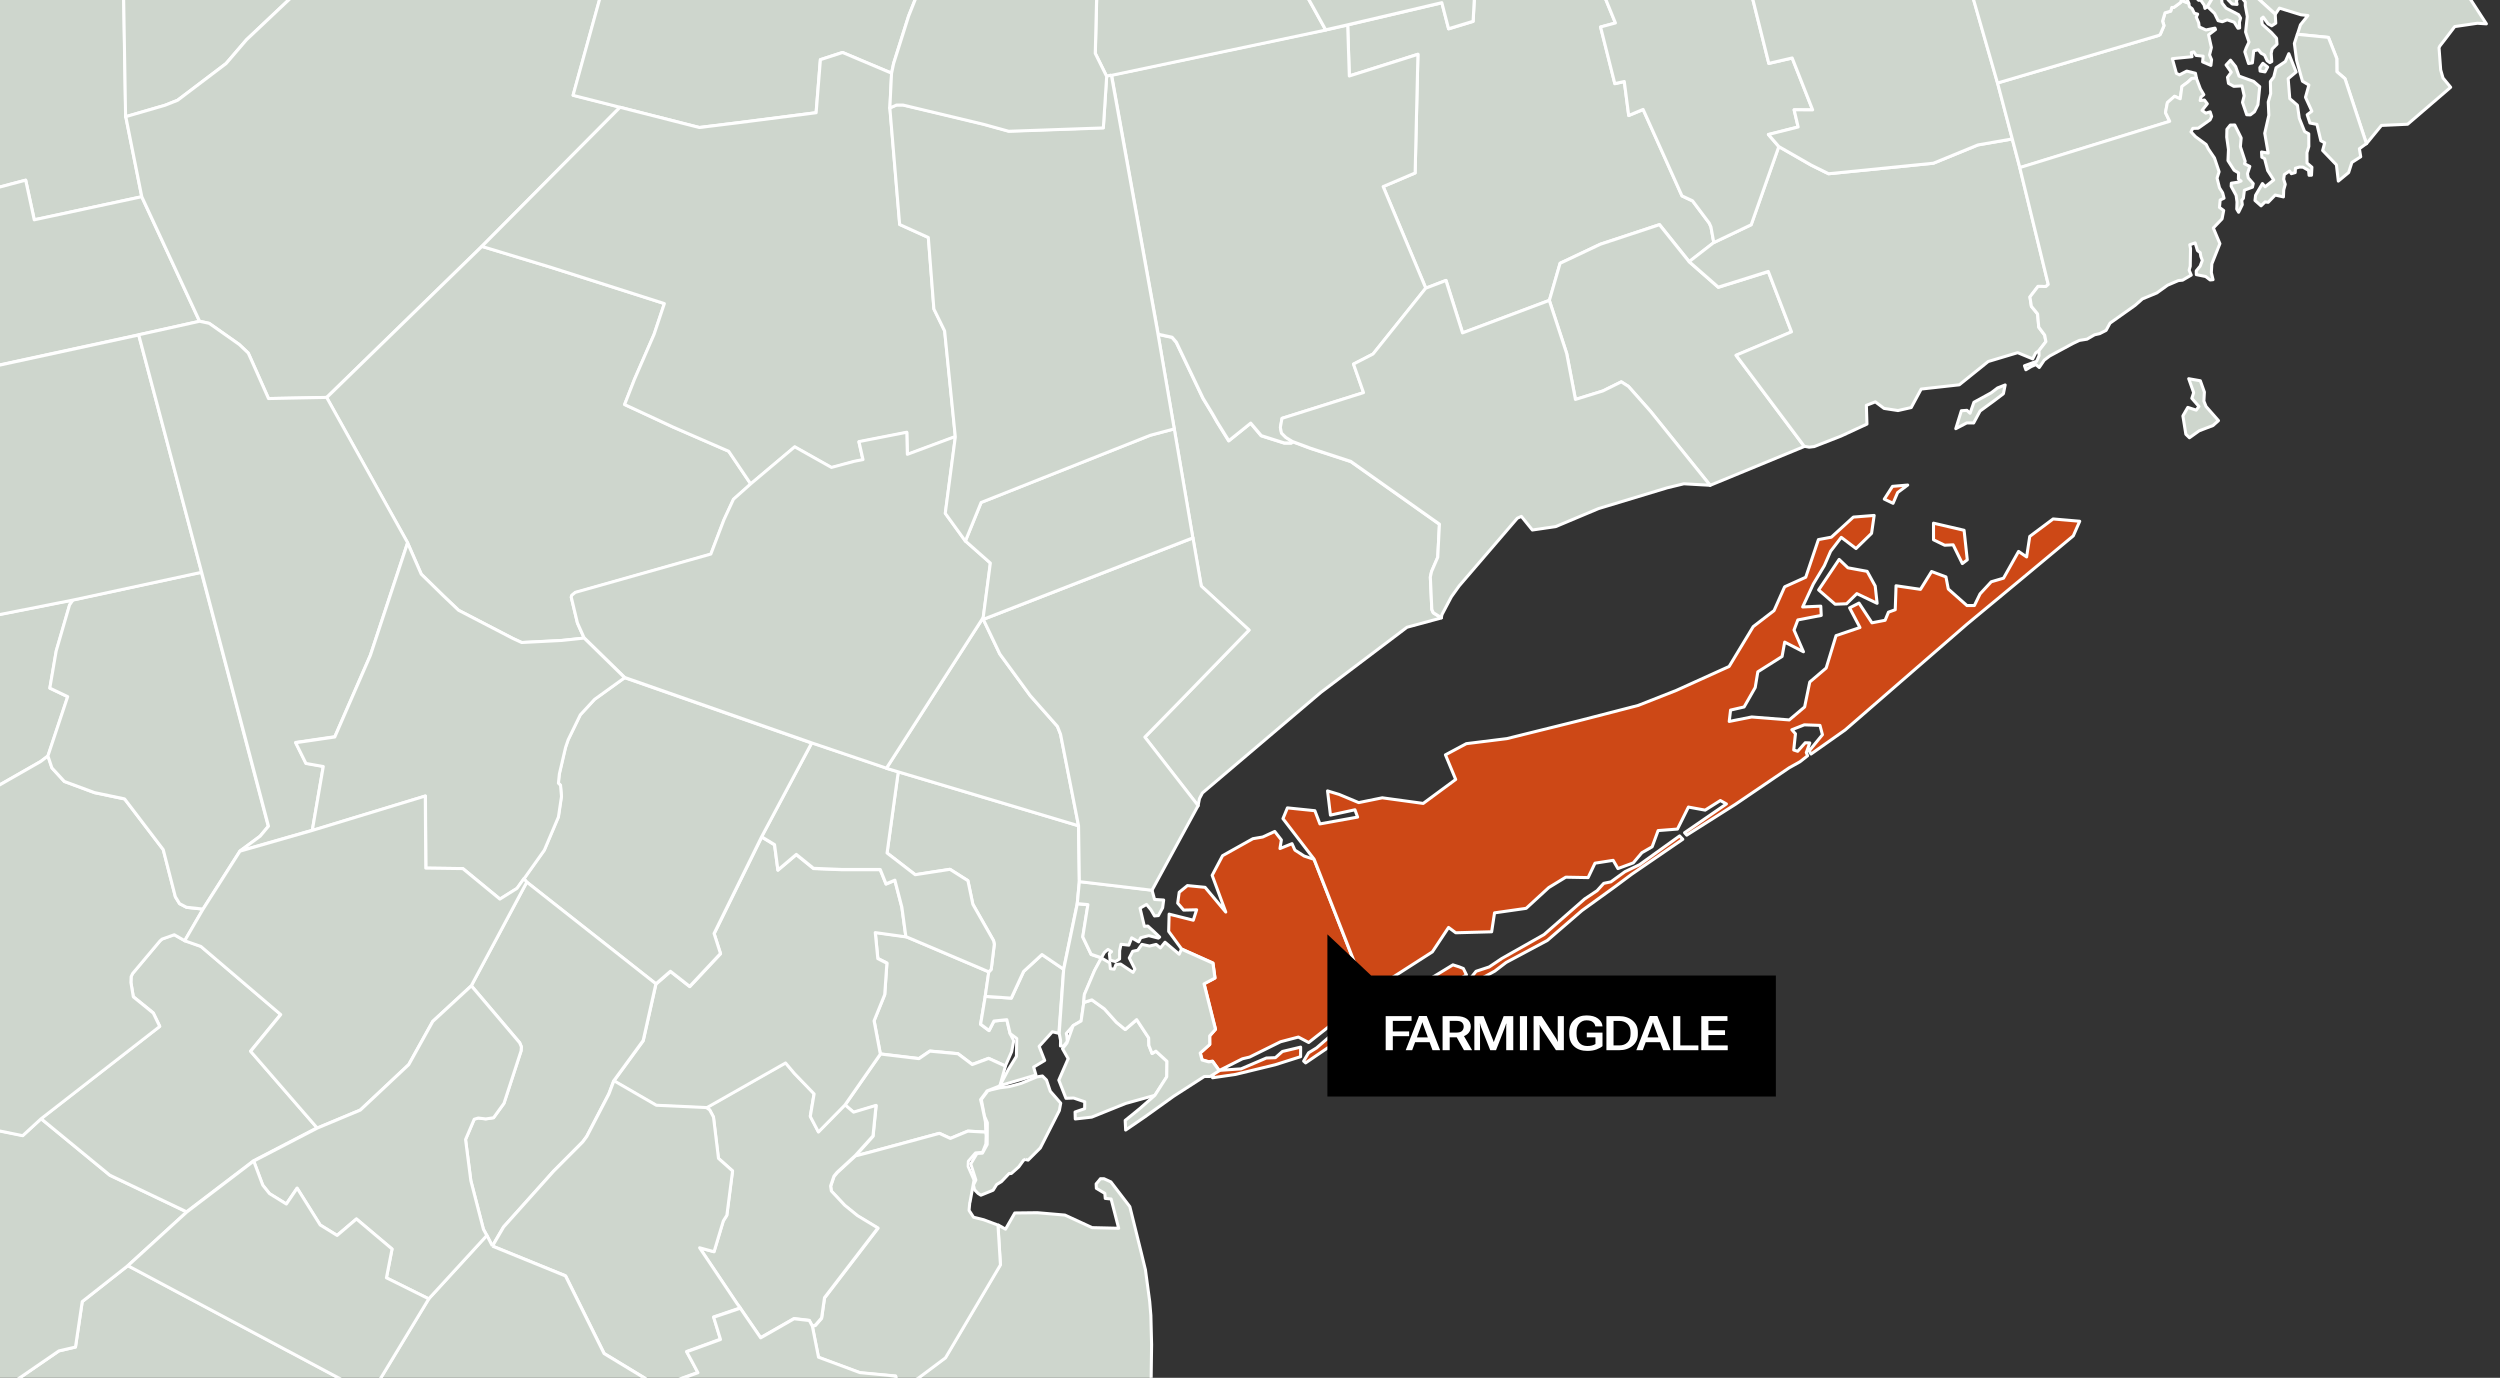 <?xml version="1.0" encoding="UTF-8"?>
<svg xmlns="http://www.w3.org/2000/svg" width="1633" height="900" viewBox="0 0 1633 900" fill="none">
  <rect x="0" y="0" width="1633" height="900" fill="#333333" stroke="none"/>
  <g clip-path="url(#clip0_47_2440)">
    <path d="M767.018 280.067L756.453 218.446L765.499 220.383L768.296 223.636L785.731 260.236L791.98 270.519L794.881 275.632L802.563 288.001L816.867 276.491L823.786 284.675L838.797 289.439H843.458L844.08 288.471L856.199 292.983L882.369 301.543L940.234 342.5L939.129 364.112L935.089 373.427L934.295 377.029L935.261 398.214L936.193 400.325L941.51 403.637L919.067 409.717L862.722 452.321L785.42 517.95L783.52 521.591L782.554 526.374L747.752 481.601L771.99 456.852L815.833 411.656L784.628 382.935L779.172 351.505L767.019 280.241" fill="#CED6CD"></path>
    <path d="M767.018 280.067L756.453 218.446L765.499 220.383L768.296 223.636L785.731 260.236L791.98 270.519L794.881 275.632L802.563 288.001L816.867 276.491L823.786 284.675L838.797 289.439H843.458L844.08 288.471L856.199 292.983L882.369 301.543L940.234 342.5L939.129 364.112L935.089 373.427L934.295 377.029L935.261 398.214L936.193 400.325L941.51 403.637L919.067 409.717L862.722 452.321L785.42 517.95L783.52 521.591L782.554 526.374L747.752 481.601L771.99 456.852L815.833 411.656L784.628 382.935L779.172 351.505L767.019 280.241" stroke="white" stroke-width="2" stroke-miterlimit="2" stroke-linejoin="round"></path>
    <path d="M880.305 16.311L941.846 1.839L946.253 18.875L962.266 14.001L963.215 -3.426L1040.26 -21.49L1055.21 15.072L1045.51 17.687L1054.82 54.675L1061.01 53.323L1063.89 75.485L1073.3 71.542L1098.69 128.013L1105.6 131.256L1116.5 145.788L1117.6 148.247L1119.47 158.53L1103.45 170.982L1084.01 146.717L1045.38 159.498L1019.1 171.931L1012.09 196.196L955.415 217.432L944.574 183.18L931.337 188.257L903.474 121.834L924.361 112.945L926.191 35.445L881.376 49.601L880.305 16.313" fill="#CED6CD"></path>
    <path d="M880.305 16.311L941.846 1.839L946.253 18.875L962.266 14.001L963.215 -3.426L1040.26 -21.49L1055.21 15.072L1045.51 17.687L1054.82 54.675L1061.01 53.323L1063.89 75.485L1073.3 71.542L1098.69 128.013L1105.6 131.256L1116.5 145.788L1117.6 148.247L1119.47 158.53L1103.45 170.982L1084.01 146.717L1045.38 159.498L1019.1 171.931L1012.09 196.196L955.415 217.432L944.574 183.18L931.337 188.257L903.474 121.834L924.361 112.945L926.191 35.445L881.376 49.601L880.305 16.313" stroke="white" stroke-width="2" stroke-miterlimit="2" stroke-linejoin="round"></path>
    <path d="M865.975 19.603L880.303 16.35L881.374 49.639L926.189 35.483L924.359 112.983L903.472 121.871L931.334 188.294L896.947 231.247L884.195 237.832L890.742 256.48L837.494 273.269L836.423 279.195L837.147 282.894L839.978 285.721L844.19 288.355L843.569 289.323H838.908L823.897 284.559L816.978 276.374L802.673 287.885L794.991 275.516L792.091 270.403L785.842 260.12L768.406 223.52L765.609 220.267L756.564 218.33L726.077 49.019L865.976 19.429" fill="#CED6CD"></path>
    <path d="M865.975 19.603L880.303 16.35L881.374 49.639L926.189 35.483L924.359 112.983L903.472 121.871L931.334 188.294L896.947 231.247L884.195 237.832L890.742 256.48L837.494 273.269L836.423 279.195L837.147 282.894L839.978 285.721L844.19 288.355L843.569 289.323H838.908L823.897 284.559L816.978 276.374L802.673 287.885L794.991 275.516L792.091 270.403L785.842 260.12L768.406 223.52L765.609 220.267L756.564 218.33L726.077 49.019L865.976 19.429" stroke="white" stroke-width="2" stroke-miterlimit="2" stroke-linejoin="round"></path>
    <path d="M1103.39 171.04L1122.43 187.712L1155.08 177.452L1170.24 216.892L1134.03 232.176L1178.55 291.646L1117.06 317.015L1078.19 268.757L1063.72 252.432L1059.06 249.449L1047.05 255.395L1029.11 260.945L1023.39 230.956L1012.04 196.253L1019.05 171.989L1045.32 159.556L1083.95 146.775L1103.39 171.04Z" fill="#CED6CD"></path>
    <path d="M1103.39 171.04L1122.43 187.712L1155.08 177.452L1170.24 216.892L1134.03 232.176L1178.55 291.646L1117.06 317.015L1078.19 268.757L1063.72 252.432L1059.06 249.449L1047.05 255.395L1029.11 260.945L1023.39 230.956L1012.04 196.253L1019.05 171.989L1045.32 159.556L1083.95 146.775L1103.39 171.04Z" stroke="white" stroke-width="2" stroke-miterlimit="2" stroke-linejoin="round"></path>
    <path d="M1011.99 196.215L1023.35 230.917L1029.07 260.91L1047 255.356L1059.01 249.411L1063.68 252.393L1078.14 268.718L1117.02 316.976L1099.89 316.008L1089.02 318.641L1044.2 332.197L1016.2 343.971L1000.94 346.198L993.759 337.31L991.135 338.472L953.156 382.682L948.012 389.867L941.935 401.37L941.521 403.113V403.5L936.204 400.189L935.273 398.078L934.306 376.892L935.1 373.29L939.14 363.976L940.246 342.364L882.38 301.406L856.21 292.847L844.091 288.335L839.879 285.701L837.048 282.874L836.324 279.175L837.395 273.249L890.643 256.46L884.096 237.812L896.848 231.226L931.235 188.274L944.473 183.197L955.314 217.449L1011.99 196.213" fill="#CED6CD"></path>
    <path d="M1011.99 196.215L1023.35 230.917L1029.07 260.91L1047 255.356L1059.01 249.411L1063.68 252.393L1078.14 268.718L1117.02 316.976L1099.89 316.008L1089.02 318.641L1044.2 332.197L1016.2 343.971L1000.94 346.198L993.759 337.31L991.135 338.472L953.156 382.682L948.012 389.867L941.935 401.37L941.521 403.113V403.5L936.204 400.189L935.273 398.078L934.306 376.892L935.1 373.29L939.14 363.976L940.246 342.364L882.38 301.406L856.21 292.847L844.091 288.335L839.879 285.701L837.048 282.874L836.324 279.175L837.395 273.249L890.643 256.46L884.096 237.812L896.848 231.226L931.235 188.274L944.473 183.197L955.314 217.449L1011.99 196.213" stroke="white" stroke-width="2" stroke-miterlimit="2" stroke-linejoin="round"></path>
    <path d="M1319.32 109.458L1337.93 185.806L1336.41 187.163L1331.26 187.105L1325.96 194L1326.9 200.102L1330.96 205.104L1331.73 213.773L1335.6 218.958L1336.39 223.189L1331.86 229.07L1329.71 230.55L1327.75 234.413L1317.95 230.357L1298.7 236.141L1286.52 245.955L1279.81 251.355L1254.91 254.134L1248.4 266.214L1239.76 268.168L1230.67 266.777L1224.96 262.494L1219.11 264.776L1219.49 277.008L1202.62 284.822L1185.05 291.697L1181.77 292.084L1178.52 291.503L1134 232.032L1170.21 216.748L1155.05 177.309L1122.4 187.569L1103.36 170.897L1119.38 158.445L1143.81 146.797L1161.85 95.74L1183.01 107.863L1194.37 113.498L1262.83 106.624L1291.94 94.675L1314.38 90.764L1319.32 109.451M1277.52 280.003L1281.16 268.286L1284.78 268.037L1286.86 269.929L1289.35 262.773L1300.65 256.584L1304.8 253.41L1309.77 251.452L1308.62 257.181L1302.26 262.002L1293.38 268.482L1289.18 276.285L1284.7 276.246L1277.52 280.003Z" fill="#CED6CD"></path>
    <path d="M1319.32 109.458L1337.93 185.806L1336.41 187.163L1331.26 187.105L1325.96 194L1326.9 200.102L1330.96 205.104L1331.73 213.773L1335.6 218.958L1336.39 223.189L1331.86 229.07L1329.71 230.55L1327.75 234.413L1317.95 230.357L1298.7 236.141L1286.52 245.955L1279.81 251.355L1254.91 254.134L1248.4 266.214L1239.76 268.168L1230.67 266.777L1224.96 262.494L1219.11 264.776L1219.49 277.008L1202.62 284.822L1185.05 291.697L1181.77 292.084L1178.52 291.503L1134 232.032L1170.21 216.748L1155.05 177.309L1122.4 187.569L1103.36 170.897L1119.38 158.445L1143.81 146.797L1161.85 95.74L1183.01 107.863L1194.37 113.498L1262.83 106.624L1291.94 94.675L1314.38 90.764L1319.32 109.451M1277.52 280.003L1281.16 268.286L1284.78 268.037L1286.86 269.929L1289.35 262.773L1300.65 256.584L1304.8 253.41L1309.77 251.452L1308.62 257.181L1302.26 262.002L1293.38 268.482L1289.18 276.285L1284.7 276.246L1277.52 280.003Z" stroke="white" stroke-width="2" stroke-miterlimit="2" stroke-linejoin="round"></path>
    <path d="M1170.79 -52.048L1179.46 -22.051L1148.73 -14.286L1142.03 -12.117L1155.39 41.447L1170.65 37.893L1184.01 71.792L1171.92 71.754L1174.55 82.976L1155.12 87.871L1161.92 95.757L1143.88 146.814L1119.45 158.461L1117.58 148.178L1116.48 145.719L1105.58 131.187L1098.67 127.944L1073.28 71.473L1063.87 75.416L1060.99 53.254L1054.8 54.606L1045.49 17.618L1055.19 15.003L1040.24 -21.559L1159.91 -49.91L1170.79 -52.04" fill="#CED6CD"></path>
    <path d="M1170.79 -52.048L1179.46 -22.051L1148.73 -14.286L1142.03 -12.117L1155.39 41.447L1170.65 37.893L1184.01 71.792L1171.92 71.754L1174.55 82.976L1155.12 87.871L1161.92 95.757L1143.88 146.814L1119.45 158.461L1117.58 148.178L1116.48 145.719L1105.58 131.187L1098.67 127.944L1073.28 71.473L1063.87 75.416L1060.99 53.254L1054.8 54.606L1045.49 17.618L1055.19 15.003L1040.24 -21.559L1159.91 -49.91L1170.79 -52.04" stroke="white" stroke-width="2" stroke-miterlimit="2" stroke-linejoin="round"></path>
    <path d="M1269.74 -68.122L1304.78 54.015L1314.45 90.751L1292.01 94.663L1262.9 106.612L1194.44 113.486L1183.08 107.851L1161.92 95.728L1155.12 87.843L1174.55 82.947L1171.92 71.725L1184.01 71.764L1170.65 37.865L1155.39 41.419L1142.03 -12.146L1148.73 -14.315L1179.46 -22.08L1170.79 -52.077L1184.5 -54.924L1267.57 -74.657L1269.74 -68.131" fill="#CED6CD"></path>
    <path d="M1269.74 -68.122L1304.78 54.015L1314.45 90.751L1292.01 94.663L1262.9 106.612L1194.44 113.486L1183.08 107.851L1161.92 95.728L1155.12 87.843L1174.55 82.947L1171.92 71.725L1184.01 71.764L1170.65 37.865L1155.39 41.419L1142.03 -12.146L1148.73 -14.315L1179.46 -22.08L1170.79 -52.077L1184.5 -54.924L1267.57 -74.657L1269.74 -68.131" stroke="white" stroke-width="2" stroke-miterlimit="2" stroke-linejoin="round"></path>
    <path d="M723.253 -270.876L800.417 -287.55L804.357 -268.809L825.08 -270.866L816.396 -254.899L831.392 -251.019L834.961 -206.996L839.19 -198.886L841.366 -171.145L842.746 -131.465L824.551 -131.078V-127.186L831.871 -105.09L845.405 -98.874L852.413 -99.261L853.484 -102.979L859.699 -76.216L860.665 -26.893L848.512 -26.118L852.241 -6.327L853.794 -2.28L865.947 19.642L726.048 49.232L722.941 50.007L715.484 34.921L720.386 -161.462L723.252 -270.837" fill="#CED6CD"></path>
    <path d="M723.253 -270.876L800.417 -287.55L804.357 -268.809L825.08 -270.866L816.396 -254.899L831.392 -251.019L834.961 -206.996L839.19 -198.886L841.366 -171.145L842.746 -131.465L824.551 -131.078V-127.186L831.871 -105.09L845.405 -98.874L852.413 -99.261L853.484 -102.979L859.699 -76.216L860.665 -26.893L848.512 -26.118L852.241 -6.327L853.794 -2.28L865.947 19.642L726.048 49.232L722.941 50.007L715.484 34.921L720.386 -161.462L723.252 -270.837" stroke="white" stroke-width="2" stroke-miterlimit="2" stroke-linejoin="round"></path>
    <path d="M1405.49 -92.909L1488.59 -166.342L1513.63 -111.752L1531.61 -107.978L1550.65 -76.932L1541.52 -60.994L1533.6 -53.482L1542.46 -50.165L1543.39 -39.336L1575.68 -51.244L1589.41 -37.833L1624.11 15.576L1618.21 15.189L1603.43 17.358L1597.39 25.317L1593.76 30.003L1593.17 31.165L1594.25 45.631L1595.76 50.918L1600.77 57.005L1572.67 81.146L1555.56 81.926L1545.79 93.852L1531.78 51.44L1526.5 46.913L1526.42 38.301L1520.96 24.488L1500.67 22.4L1502.65 16.215L1507.53 10.139L1502.99 9.644L1488.93 5.311L1486.24 9.303L1471.61 -3.98L1449.91 -9.034L1446.53 -9.324L1444.53 -12.724L1440.74 -15.844L1439.01 -21.609L1436.12 -26.051L1437.37 -31.816L1435.31 -34.681L1435.4 -42.421L1429.54 -54.789L1428.97 -58.976L1416.13 -52.774L1405.5 -92.848" fill="#CED6CD"></path>
    <path d="M1405.49 -92.909L1488.59 -166.342L1513.63 -111.752L1531.61 -107.978L1550.65 -76.932L1541.52 -60.994L1533.6 -53.482L1542.46 -50.165L1543.39 -39.336L1575.68 -51.244L1589.41 -37.833L1624.11 15.576L1618.21 15.189L1603.43 17.358L1597.39 25.317L1593.76 30.003L1593.17 31.165L1594.25 45.631L1595.76 50.918L1600.77 57.005L1572.67 81.146L1555.56 81.926L1545.79 93.852L1531.78 51.44L1526.5 46.913L1526.42 38.301L1520.96 24.488L1500.67 22.4L1502.65 16.215L1507.53 10.139L1502.99 9.644L1488.93 5.311L1486.24 9.303L1471.61 -3.98L1449.91 -9.034L1446.53 -9.324L1444.53 -12.724L1440.74 -15.844L1439.01 -21.609L1436.12 -26.051L1437.37 -31.816L1435.31 -34.681L1435.4 -42.421L1429.54 -54.789L1428.97 -58.976L1416.13 -52.774L1405.5 -92.848" stroke="white" stroke-width="2" stroke-miterlimit="2" stroke-linejoin="round"></path>
    <path d="M1108.82 -136.287L1100.6 -115.257L1100.47 -111.868L1101.99 -106.252L1124.7 -101.449L1145.56 -107.046L1159.88 -49.938L1040.22 -21.587L963.167 -3.523L962.218 13.904L946.205 18.778L941.798 1.742L880.257 16.214L865.929 19.468L853.776 -2.454L852.223 -6.501L848.494 -26.292L860.647 -27.067L859.681 -76.391L853.466 -103.153L864.998 -120.602L883.78 -123.7L888.027 -121.047L896.727 -92.115L890.021 -77.578L903.555 -70.704L905.983 -81.455L925.581 -86.136L935.466 -71.394L967.403 -71.782L962.256 -84.35L973.065 -94.144L977.283 -116.773L982.5 -120.869L985.289 -109.01L980.794 -97.844L993.988 -91.535L1052.03 -115.529L1058.94 -97.113L1070.02 -100.896L1076.59 -117.166L1108.82 -136.211" fill="#CED6CD"></path>
    <path d="M1108.82 -136.287L1100.6 -115.257L1100.47 -111.868L1101.99 -106.252L1124.7 -101.449L1145.56 -107.046L1159.88 -49.938L1040.22 -21.587L963.167 -3.523L962.218 13.904L946.205 18.778L941.798 1.742L880.257 16.214L865.929 19.468L853.776 -2.454L852.223 -6.501L848.494 -26.292L860.647 -27.067L859.681 -76.391L853.466 -103.153L864.998 -120.602L883.78 -123.7L888.027 -121.047L896.727 -92.115L890.021 -77.578L903.555 -70.704L905.983 -81.455L925.581 -86.136L935.466 -71.394L967.403 -71.782L962.256 -84.35L973.065 -94.144L977.283 -116.773L982.5 -120.869L985.289 -109.01L980.794 -97.844L993.988 -91.535L1052.03 -115.529L1058.94 -97.113L1070.02 -100.896L1076.59 -117.166L1108.82 -136.211" stroke="white" stroke-width="2" stroke-miterlimit="2" stroke-linejoin="round"></path>
    <path d="M651.794 800.025L656.806 802.896L662.865 792.316L677.626 792.142L695.619 793.695L713.406 801.902L730.719 802.307L725.781 783.195L721.954 782.798L721.675 779.524L716.139 776.209L716.003 773.332L717.721 771.306L718.792 769.951H721.139L725.628 772.023L738.01 788.19L745.459 818.208L747.979 828.569L748.186 829.344L750.983 850.161L751.742 859.205L752.226 878.376L751.353 942.03L738.388 946.591L725.424 931.598L718.182 947.128L707.125 948.826L684.969 951.121L682.094 939.328L668.249 929.442L620.914 938.795L582.038 990.617L564.741 967.456L551.863 950.008L569.126 937.246L589.151 913.601V912.439L587.321 909.186L617.508 886.61L653.419 825.88L651.794 799.805" fill="#CED6CD"></path>
    <path d="M651.794 800.025L656.806 802.896L662.865 792.316L677.626 792.142L695.619 793.695L713.406 801.902L730.719 802.307L725.781 783.195L721.954 782.798L721.675 779.524L716.139 776.209L716.003 773.332L717.721 771.306L718.792 769.951H721.139L725.628 772.023L738.01 788.19L745.459 818.208L747.979 828.569L748.186 829.344L750.983 850.161L751.742 859.205L752.226 878.376L751.353 942.03L738.388 946.591L725.424 931.598L718.182 947.128L707.125 948.826L684.969 951.121L682.094 939.328L668.249 929.442L620.914 938.795L582.038 990.617L564.741 967.456L551.863 950.008L569.126 937.246L589.151 913.601V912.439L587.321 909.186L617.508 886.61L653.419 825.88L651.794 799.805" stroke="white" stroke-width="2" stroke-miterlimit="2" stroke-linejoin="round"></path>
    <path d="M669.997 757.228L668.616 757.808L665.474 762.185L660.572 766.542H659.156L654.15 771.81L651.008 773.746L648.695 777.445L640.719 780.698L638.889 779.536L636.522 777.104L635.835 774.014L637.421 770.759L634.074 760.257L638.167 753.399L641.687 753.244L644.828 747.587L644.925 733.359L642.963 728.954L640.997 718.186L645.364 712.343L653.181 710.517L659.258 709.748L663.587 708.629L667.017 707.66L677.287 703.421L680.913 702.84L683.571 705.493L686.057 712.813L692.859 720.579L691.96 725.42L679.531 749.84L671.555 757.799L670.002 757.412" fill="#CED6CD"></path>
    <path d="M669.997 757.228L668.616 757.808L665.474 762.185L660.572 766.542H659.156L654.15 771.81L651.008 773.746L648.695 777.445L640.719 780.698L638.889 779.536L636.522 777.104L635.835 774.014L637.421 770.759L634.074 760.257L638.167 753.399L641.687 753.244L644.828 747.587L644.925 733.359L642.963 728.954L640.997 718.186L645.364 712.343L653.181 710.517L659.258 709.748L663.587 708.629L667.017 707.66L677.287 703.421L680.913 702.84L683.571 705.493L686.057 712.813L692.859 720.579L691.96 725.42L679.531 749.84L671.555 757.799L670.002 757.412" stroke="white" stroke-width="2" stroke-miterlimit="2" stroke-linejoin="round"></path>
    <path d="M591.761 611.794L645.932 634.819L643.584 650.873L640.524 669.058L646.053 673.189L649.239 666.975L657.648 666.106L659.811 675.19L662.169 679.785L660.804 686.962L656.713 696.287L645.751 691.277L635.053 695.268L625.715 688.222L607.424 686.512L600.252 691.42L575.077 688.385L570.984 666.658L577.928 649.53L579.353 629.03L573.42 626.006L571.764 609.005L591.753 611.795" fill="#CED6CD"></path>
    <path d="M591.761 611.794L645.932 634.819L643.584 650.873L640.524 669.058L646.053 673.189L649.239 666.975L657.648 666.106L659.811 675.19L662.169 679.785L660.804 686.962L656.713 696.287L645.751 691.277L635.053 695.268L625.715 688.222L607.424 686.512L600.252 691.42L575.077 688.385L570.984 666.658L577.928 649.53L579.353 629.03L573.42 626.006L571.764 609.005L591.753 611.795" stroke="white" stroke-width="2" stroke-miterlimit="2" stroke-linejoin="round"></path>
    <path d="M575.107 688.481L600.282 691.515L607.454 686.608L625.745 688.318L635.083 695.364L645.781 691.372L656.743 696.382L653.138 709.279L646.244 712.008L644.691 712.589L643.932 713.751L640.525 718.253L641.606 722.815L643.683 732.788L643.92 739.488L632.222 738.839L620.816 743.604L613.625 740.286L568.135 752.61L558.779 755.024L570.306 742.23L572.303 722.29L557.623 726.704L551.943 721.852L575.109 688.557" fill="#CED6CD"></path>
    <path d="M575.107 688.481L600.282 691.515L607.454 686.608L625.745 688.318L635.083 695.364L645.781 691.372L656.743 696.382L653.138 709.279L646.244 712.008L644.691 712.589L643.932 713.751L640.525 718.253L641.606 722.815L643.683 732.788L643.92 739.488L632.222 738.839L620.816 743.604L613.625 740.286L568.135 752.61L558.779 755.024L570.306 742.23L572.303 722.29L557.623 726.704L551.943 721.852L575.109 688.557" stroke="white" stroke-width="2" stroke-miterlimit="2" stroke-linejoin="round"></path>
    <path d="M694.785 633.096L691.643 674.944L687.388 673.972L678.763 683.506L682.385 692.692L675.167 697.016L676.691 702.224L653.114 709.143L658.671 698.589L663.933 690.045L664.127 678.379L659.817 675.15L657.654 666.066L649.245 666.935L646.059 673.149L640.53 669.018L643.59 650.833L660.626 651.959L668.661 634.552L680.667 623.499L694.792 633.095" fill="#CED6CD"></path>
    <path d="M694.785 633.096L691.643 674.944L687.388 673.972L678.763 683.506L682.385 692.692L675.167 697.016L676.691 702.224L653.114 709.143L658.671 698.589L663.933 690.045L664.127 678.379L659.817 675.15L657.654 666.066L649.245 666.935L646.059 673.149L640.53 669.018L643.59 650.833L660.626 651.959L668.661 634.552L680.667 623.499L694.792 633.095" stroke="white" stroke-width="2" stroke-miterlimit="2" stroke-linejoin="round"></path>
    <path d="M586.726 504.123L704.494 539.349L705.013 575.833L703.633 590.296L694.725 633.116L680.601 623.52L668.595 634.573L660.559 651.979L643.523 650.854L645.871 634.8L647.424 633.251L649.461 616.791L648.977 614.428L635.443 590.648L632.223 575.256L620.511 567.824L597.796 571.347L579.408 557.165L586.726 504.123Z" fill="#CED6CD"></path>
    <path d="M586.726 504.123L704.494 539.349L705.013 575.833L703.633 590.296L694.725 633.116L680.601 623.52L668.595 634.573L660.559 651.979L643.523 650.854L645.871 634.8L647.424 633.251L649.461 616.791L648.977 614.428L635.443 590.648L632.223 575.256L620.511 567.824L597.796 571.347L579.408 557.165L586.726 504.123Z" stroke="white" stroke-width="2" stroke-miterlimit="2" stroke-linejoin="round"></path>
    <path d="M643.854 739.411L644.164 741.91L643.99 747.196L642.508 750.964L641.715 752.788L639.539 752.905L637.227 753.098L632.531 758.521L632.396 761.929L636.262 770.779L633.645 785.059L633.438 785.64L632.987 790.617L635.908 795.095L642.556 796.751L651.679 800.157H651.872L653.497 826.232L617.586 886.962L587.398 909.538L584.994 898.935L561.682 896.731L534.617 886.664L530.604 866.411L532.641 865.83L536.681 861.163L538.602 847.877L573.487 802.381L560.19 794.354L551.767 787.518L543.067 778.203L542.583 774.95L544.758 768.54L546.794 766.042L558.741 755.048L568.096 752.634L613.586 740.31L620.778 743.629L632.184 738.864L643.88 739.512" fill="#CED6CD"></path>
    <path d="M643.854 739.411L644.164 741.91L643.99 747.196L642.508 750.964L641.715 752.788L639.539 752.905L637.227 753.098L632.531 758.521L632.396 761.929L636.262 770.779L633.645 785.059L633.438 785.64L632.987 790.617L635.908 795.095L642.556 796.751L651.679 800.157H651.872L653.497 826.232L617.586 886.962L587.398 909.538L584.994 898.935L561.682 896.731L534.617 886.664L530.604 866.411L532.641 865.83L536.681 861.163L538.602 847.877L573.487 802.381L560.19 794.354L551.767 787.518L543.067 778.203L542.583 774.95L544.758 768.54L546.794 766.042L558.741 755.048L568.096 752.634L613.586 740.31L620.778 743.629L632.184 738.864L643.88 739.512" stroke="white" stroke-width="2" stroke-miterlimit="2" stroke-linejoin="round"></path>
    <path d="M551.869 721.595L557.549 726.447L572.229 722.033L570.232 741.974L558.705 754.768L546.759 765.761L544.722 768.259L542.547 774.669L543.031 777.922L551.731 787.237L560.156 794.073L573.452 802.1L538.566 847.597L536.645 860.883L532.605 865.55L530.568 866.131L528.6 862.432L518.622 861.27L496.801 873.741L483.44 854.298L481.368 851.51L456.91 815.029L466.338 817.59L472.391 797.481L474.704 793.782L478.433 764.85L469.229 756.648L465.969 729.625L463.483 724.978L461.308 723.428L513.132 694.012L518.93 700.897L531.784 714.226L529.289 728.96L534.608 739.114L551.871 721.517" fill="#CED6CD"></path>
    <path d="M551.869 721.595L557.549 726.447L572.229 722.033L570.232 741.974L558.705 754.768L546.759 765.761L544.722 768.259L542.547 774.669L543.031 777.922L551.731 787.237L560.156 794.073L573.452 802.1L538.566 847.597L536.645 860.883L532.605 865.55L530.568 866.131L528.6 862.432L518.622 861.27L496.801 873.741L483.44 854.298L481.368 851.51L456.91 815.029L466.338 817.59L472.391 797.481L474.704 793.782L478.433 764.85L469.229 756.648L465.969 729.625L463.483 724.978L461.308 723.428L513.132 694.012L518.93 700.897L531.784 714.226L529.289 728.96L534.608 739.114L551.871 721.517" stroke="white" stroke-width="2" stroke-miterlimit="2" stroke-linejoin="round"></path>
    <path d="M497.452 546.727L505.931 551.884L508.115 568.452L520.136 558.265L531.369 567.357L550.346 568.126H574.969L578.76 577.513L584.519 575.096L589.097 592.745L591.708 611.969L571.719 609.178L573.375 626.179L579.308 629.203L577.883 649.703L570.938 666.831L575.032 688.559L551.865 721.854L534.602 739.451L529.283 729.297L531.779 714.563L518.925 701.234L513.126 694.349L461.303 723.765L428.624 722.26L400.918 706.219L420.169 679.869L428.469 642.856L437.975 634.625L450.572 644.497L470.675 623.019L466.493 609.931L497.452 546.978" fill="#CED6CD"></path>
    <path d="M497.452 546.727L505.931 551.884L508.115 568.452L520.136 558.265L531.369 567.357L550.346 568.126H574.969L578.76 577.513L584.519 575.096L589.097 592.745L591.708 611.969L571.719 609.178L573.375 626.179L579.308 629.203L577.883 649.703L570.938 666.831L575.032 688.559L551.865 721.854L534.602 739.451L529.283 729.297L531.779 714.563L518.925 701.234L513.126 694.349L461.303 723.765L428.624 722.26L400.918 706.219L420.169 679.869L428.469 642.856L437.975 634.625L450.572 644.497L470.675 623.019L466.493 609.931L497.452 546.978" stroke="white" stroke-width="2" stroke-miterlimit="2" stroke-linejoin="round"></path>
    <path d="M578.981 501.799L586.749 504.142L579.43 557.184L597.818 571.366L620.533 567.843L632.245 575.275L635.465 590.667L648.999 614.447L649.483 616.81L647.446 633.27L645.893 634.819L591.722 611.794L589.111 592.571L584.533 574.921L578.774 577.338L574.983 567.951H550.36L531.384 567.182L520.15 558.09L508.13 568.277L505.946 551.71L497.466 546.552L530.265 485.106L578.981 501.605" fill="#CED6CD"></path>
    <path d="M578.981 501.799L586.749 504.142L579.43 557.184L597.818 571.366L620.533 567.843L632.245 575.275L635.465 590.667L648.999 614.447L649.483 616.81L647.446 633.27L645.893 634.819L591.722 611.794L589.111 592.571L584.533 574.921L578.774 577.338L574.983 567.951H550.36L531.384 567.182L520.15 558.09L508.13 568.277L505.946 551.71L497.466 546.552L530.265 485.106L578.981 501.605" stroke="white" stroke-width="2" stroke-miterlimit="2" stroke-linejoin="round"></path>
    <path d="M530.18 485.339L497.381 546.785L466.422 609.738L470.605 622.826L450.502 644.304L437.905 634.432L428.399 642.663L344.051 576.201L342.186 573.897L355.444 555.248L364.628 533.598L366.631 520.197L366.009 512.877L364.628 511.521L365.25 505.46L369.289 488.186L370.982 483.209L378.923 466.884L388.245 456.775L407.889 442.619L530.179 485.397" fill="#CED6CD"></path>
    <path d="M530.18 485.339L497.381 546.785L466.422 609.738L470.605 622.826L450.502 644.304L437.905 634.432L428.399 642.663L344.051 576.201L342.186 573.897L355.444 555.248L364.628 533.598L366.631 520.197L366.009 512.877L364.628 511.521L365.25 505.46L369.289 488.186L370.982 483.209L378.923 466.884L388.245 456.775L407.889 442.619L530.179 485.397" stroke="white" stroke-width="2" stroke-miterlimit="2" stroke-linejoin="round"></path>
    <path d="M344.079 576.162L428.426 642.624L420.126 679.637L400.875 705.987L397.664 714.508L383.163 742.374L380.505 745.957L361.55 764.993L328.854 801.477L321.569 813.948L317.943 806.938L315.734 802.891L307.517 771.132L304.064 744.272L309.726 730.988L312.35 730.213L317.322 730.794L322.363 730.019L329.164 720.608L340.351 686.312L340.525 683.697L339.419 681.064L307.829 643.844L344.081 576.143" fill="#CED6CD"></path>
    <path d="M344.079 576.162L428.426 642.624L420.126 679.637L400.875 705.987L397.664 714.508L383.163 742.374L380.505 745.957L361.55 764.993L328.854 801.477L321.569 813.948L317.943 806.938L315.734 802.891L307.517 771.132L304.064 744.272L309.726 730.988L312.35 730.213L317.322 730.794L322.363 730.019L329.164 720.608L340.351 686.312L340.525 683.697L339.419 681.064L307.829 643.844L344.081 576.143" stroke="white" stroke-width="2" stroke-miterlimit="2" stroke-linejoin="round"></path>
    <path d="M401.013 705.909L428.719 721.951L461.398 723.455L463.573 725.004L466.059 729.652L469.319 756.674L478.523 764.877L474.794 793.809L472.481 797.508L466.428 817.616L457 815.056L481.458 851.537L483.53 854.325L466.18 860.204L470.65 874.722L448.548 882.777L452.013 889.108L455.909 896.445L432.465 904.869H429.22L427.01 903.707L394.659 884.09L369.455 833.372L321.706 813.91L328.99 801.439L361.687 764.954L380.641 745.918L383.3 742.336L397.801 714.469L401.012 705.948" fill="#CED6CD"></path>
    <path d="M401.013 705.909L428.719 721.951L461.398 723.455L463.573 725.004L466.059 729.652L469.319 756.674L478.523 764.877L474.794 793.809L472.481 797.508L466.428 817.616L457 815.056L481.458 851.537L483.53 854.325L466.18 860.204L470.65 874.722L448.548 882.777L452.013 889.108L455.909 896.445L432.465 904.869H429.22L427.01 903.707L394.659 884.09L369.455 833.372L321.706 813.91L328.99 801.439L361.687 764.954L380.641 745.918L383.3 742.336L397.801 714.469L401.012 705.948" stroke="white" stroke-width="2" stroke-miterlimit="2" stroke-linejoin="round"></path>
    <path d="M483.509 854.441L496.871 873.884L518.691 861.413L528.669 862.575L530.637 866.274L534.651 886.526L561.715 896.593L585.027 898.797L587.433 909.4L589.263 912.653V913.815L569.237 937.46L551.974 950.222L564.852 967.67L524.255 956.281L518.967 974.061L429.199 905.101H432.445L455.888 896.677L451.993 889.341L448.528 883.009L470.629 874.954L466.159 860.436L483.509 854.558" fill="#CED6CD"></path>
    <path d="M483.509 854.441L496.871 873.884L518.691 861.413L528.669 862.575L530.637 866.274L534.651 886.526L561.715 896.593L585.027 898.797L587.433 909.4L589.263 912.653V913.815L569.237 937.46L551.974 950.222L564.852 967.67L524.255 956.281L518.967 974.061L429.199 905.101H432.445L455.888 896.677L451.993 889.341L448.528 883.009L470.629 874.954L466.159 860.436L483.509 854.558" stroke="white" stroke-width="2" stroke-miterlimit="2" stroke-linejoin="round"></path>
    <path d="M-108.487 -70.058L15.703 -105.4L37.351 -108.343L78.886 -120.175L82.131 76.189L92.592 128.514L55.857 136.415L22.401 143.599L16.8 117.7L-41.542 133.142L-46.237 136.298L-50.138 129.908L-71.268 63.001L-108.486 -70.039" fill="#CED6CD"></path>
    <path d="M-108.487 -70.058L15.703 -105.4L37.351 -108.343L78.886 -120.175L82.131 76.189L92.592 128.514L55.857 136.415L22.401 143.599L16.8 117.7L-41.542 133.142L-46.237 136.298L-50.138 129.908L-71.268 63.001L-108.486 -70.039" stroke="white" stroke-width="2" stroke-miterlimit="2" stroke-linejoin="round"></path>
    <path d="M276.108 -203.679L274.38 -186.114L276.245 -173.817L277.798 -167.872L297.754 -127.128L301.932 -116.535L294.923 -86.809L287.017 -63.203L245.31 -51.177L189.274 -0.769L160.929 25.994L147.568 41.564L115.942 65.518L107.725 68.791L82.037 76.247L78.792 -120.117L81.589 -179.104L92.188 -185.32L94.812 -175.231L117.082 -181.757L124.678 -205.712L194.42 -183.132L198.287 -187.664L196.112 -217.079L236.266 -210.069L276.108 -203.679Z" fill="#CED6CD" stroke="white" stroke-width="2" stroke-miterlimit="2" stroke-linejoin="round"></path>
    <path d="M-71.306 62.982L-50.176 129.889L-46.275 136.279L-41.579 133.123L16.762 117.681L22.363 143.58L55.819 136.396L92.555 128.495L130.327 209.868L90.519 218.698L-109.931 262.134L-130.611 181.071L-121.427 178.554L-122.326 164.262L-125.916 146.814L-126.71 144.026L-153.434 86.782L-155.955 83.49L-71.297 62.962" fill="#CED6CD"></path>
    <path d="M-71.306 62.982L-50.176 129.889L-46.275 136.279L-41.579 133.123L16.762 117.681L22.363 143.58L55.819 136.396L92.555 128.495L130.327 209.868L90.519 218.698L-109.931 262.134L-130.611 181.071L-121.427 178.554L-122.326 164.262L-125.916 146.814L-126.71 144.026L-153.434 86.782L-155.955 83.49L-71.297 62.962" stroke="white" stroke-width="2" stroke-miterlimit="2" stroke-linejoin="round"></path>
    <path d="M287.146 -63.28L334.428 -27.706L388.93 -11.729L394.489 -10.373L374.43 62.15L405.089 69.935L314.839 160.797L213.369 259.618L175.39 260.371L162.167 230.647L156.263 225.051L136.652 211.243L130.403 209.888L92.631 128.515L82.17 76.19L107.858 68.734L116.075 65.461L147.7 41.506L161.062 25.937L189.407 -0.826L245.442 -51.234L287.149 -63.26" fill="#CED6CD"></path>
    <path d="M287.146 -63.28L334.428 -27.706L388.93 -11.729L394.489 -10.373L374.43 62.15L405.089 69.935L314.839 160.797L213.369 259.618L175.39 260.371L162.167 230.647L156.263 225.051L136.652 211.243L130.403 209.888L92.631 128.515L82.17 76.19L107.858 68.734L116.075 65.461L147.7 41.506L161.062 25.937L189.407 -0.826L245.442 -51.234L287.149 -63.26" stroke="white" stroke-width="2" stroke-miterlimit="2" stroke-linejoin="round"></path>
    <path d="M213.364 259.733L314.834 160.912L360.444 174.758L434.018 198.268L427.32 218.33L414.58 247.572L408.055 264.206L439.922 279.021L476.037 294.726L490.503 316.202L479.144 326.33L472.929 339.731L464.367 362.137L375.842 387.157L373.494 389.093L373.185 390.255L377.224 407.103L381.574 416.844L366.97 418.393L340.8 419.748L335.034 417.095L299.576 398.698L289.46 389.074L275.166 375.073L266.259 354.681L213.364 259.772" fill="#CED6CD"></path>
    <path d="M213.364 259.733L314.834 160.912L360.444 174.758L434.018 198.268L427.32 218.33L414.58 247.572L408.055 264.206L439.922 279.021L476.037 294.726L490.503 316.202L479.144 326.33L472.929 339.731L464.367 362.137L375.842 387.157L373.494 389.093L373.185 390.255L377.224 407.103L381.574 416.844L366.97 418.393L340.8 419.748L335.034 417.095L299.576 398.698L289.46 389.074L275.166 375.073L266.259 354.681L213.364 259.772" stroke="white" stroke-width="2" stroke-miterlimit="2" stroke-linejoin="round"></path>
    <path d="M588.083 -108.595H589.808L590.914 -107.82L593.434 -100.5L605.691 -38.551L606.934 -27.377L606.14 -21.296L593.538 10.289L583.733 41.273L582.352 47.799L550.312 34.263L535.846 38.949L533.049 73.613L481.882 80.178L456.781 83.276L404.958 70.069L374.299 62.284L394.357 -10.239L388.798 -11.594L444.021 -27.968L441.615 -48.036L588.081 -108.537" fill="#CED6CD"></path>
    <path d="M588.083 -108.595H589.808L590.914 -107.82L593.434 -100.5L605.691 -38.551L606.934 -27.377L606.14 -21.296L593.538 10.289L583.733 41.273L582.352 47.799L550.312 34.263L535.846 38.949L533.049 73.613L481.882 80.178L456.781 83.276L404.958 70.069L374.299 62.284L394.357 -10.239L388.798 -11.594L444.021 -27.968L441.615 -48.036L588.081 -108.537" stroke="white" stroke-width="2" stroke-miterlimit="2" stroke-linejoin="round"></path>
    <path d="M703.694 590.357L694.805 633.172L691.874 675.061L692.763 679.581L692.705 683.254L694.701 683.332L697.159 680.344L696.917 677.056L696.516 675.068L701.017 669.943L706.199 666.955L707.976 654.851L708.43 649.594L715.086 633.897L719.512 625.728L712.741 623.458L707.295 612.074L710.661 591.006L703.694 590.357Z" fill="#CED6CD" stroke="white" stroke-width="2" stroke-miterlimit="2" stroke-linejoin="round"></path>
    <path d="M581.305 70.34L587.727 146.601L606.453 155.078L610.085 201.795L617.094 216.087L624.082 285.353L592.664 297.03L592.294 282.604L561.048 288.727L563.698 300.464L557.794 301.636L543.097 305.583L519.101 292.103L490.433 316.24L475.966 294.764L439.852 279.059L407.984 264.245L414.51 247.61L427.25 218.368L433.948 198.306L360.373 174.796L314.764 160.95L405.014 70.088L456.838 83.295L481.939 80.197L533.106 73.632L535.903 38.968L550.369 34.282L582.409 47.818L581.303 70.398" fill="#CED6CD"></path>
    <path d="M581.305 70.34L587.727 146.601L606.453 155.078L610.085 201.795L617.094 216.087L624.082 285.353L592.664 297.03L592.294 282.604L561.048 288.727L563.698 300.464L557.794 301.636L543.097 305.583L519.101 292.103L490.433 316.24L475.966 294.764L439.852 279.059L407.984 264.245L414.51 247.61L427.25 218.368L433.948 198.306L360.373 174.796L314.764 160.95L405.014 70.088L456.838 83.295L481.939 80.197L533.106 73.632L535.903 38.968L550.369 34.282L582.409 47.818L581.303 70.398" stroke="white" stroke-width="2" stroke-miterlimit="2" stroke-linejoin="round"></path>
    <path d="M705.049 575.775L752.488 581.41L754.163 587.526L760.104 587.908L759.426 592.988L756.651 598.063L754.126 598.296L751.742 594.22L748.893 590.774L744.683 593.217L747.503 605.095L749.731 604.9L753.447 608.234L757.487 612.1L756.644 612.762L750.418 611.164L745.124 612.533L743.784 615.225L739.205 612.59L737.366 617.371L732.237 616.802L731.36 620.902L731.302 626.401L728.562 628.093L725.097 627.15L724.634 622.87L726.051 621.608L723.692 620.177L721.348 622.185L719.466 625.617L712.702 623.329L707.239 611.936L710.622 590.884L703.678 590.241L705.059 575.778" fill="#CED6CD"></path>
    <path d="M705.049 575.775L752.488 581.41L754.163 587.526L760.104 587.908L759.426 592.988L756.651 598.063L754.126 598.296L751.742 594.22L748.893 590.774L744.683 593.217L747.503 605.095L749.731 604.9L753.447 608.234L757.487 612.1L756.644 612.762L750.418 611.164L745.124 612.533L743.784 615.225L739.205 612.59L737.366 617.371L732.237 616.802L731.36 620.902L731.302 626.401L728.562 628.093L725.097 627.15L724.634 622.87L726.051 621.608L723.692 620.177L721.348 622.185L719.466 625.617L712.702 623.329L707.239 611.936L710.622 590.884L703.678 590.241L705.059 575.778" stroke="white" stroke-width="2" stroke-miterlimit="2" stroke-linejoin="round"></path>
    <path d="M696.916 681.316L700.961 669.911L706.173 666.927L707.916 654.837L713.27 653.103L721.456 658.979L729.303 667.745L735.047 672.482L742.543 666.005L750.39 677.925L750.525 682.837L752.59 688.099L755.112 686.612L762.33 693.227L762.194 703.347L754.448 715.442L735.277 720.771L713.137 729.699L702.376 730.911L702.24 726.359L708.488 724.195L708.565 719.695L701.308 717.235L696.285 717.409L691.611 705.547L697.73 691.542L694.015 685.019L696.916 681.316Z" fill="#CED6CD" stroke="white" stroke-width="2" stroke-miterlimit="2" stroke-linejoin="round"></path>
    <path d="M642.306 404.585L653.078 427.165L672.964 454.393L690.71 474.455L692.747 479.568L704.52 539.407L586.752 504.181L578.984 501.838L642.305 403.23V404.585" fill="#CED6CD"></path>
    <path d="M642.306 404.585L653.078 427.165L672.964 454.393L690.71 474.455L692.747 479.568L704.52 539.407L586.752 504.181L578.984 501.838L642.305 403.23V404.585" stroke="white" stroke-width="2" stroke-miterlimit="2" stroke-linejoin="round"></path>
    <path d="M832.666 543.106L824.799 546.737L818.407 547.833L798.589 558.915L791.781 571.775L800.669 595.755L787.166 579.604L775.63 578.47L770.259 582.819L769.276 589.93L773.171 594.469L781.644 594.275L779.45 601.083L763.678 597.112L763.376 608.383L771.772 619.843L792.311 629.034L793.636 638.755L786.525 642.537L793.976 672.267L790.194 676.578L790.233 682.176L783.992 687.736L785.241 692.275L789.553 693.485L792.049 693.144L796.361 699.196L793.07 699.423L792.05 703.999L807.065 701.805L833.011 695.489L849.54 690.232L849.578 683.991L837.664 686.828L833.088 690.874L827.187 691.101L810.659 698.174L796.626 699.158L811.566 691.593L816.219 690.497L836.454 680.474L848.103 677.41L854.835 680.966L869.791 669.183L875.083 665.421L879.45 662.924L876.749 659.695L871.402 654.906L884.829 649.989L891.485 646.056L858.315 561.294L851.885 559.176L845.833 555.28L843.943 551.082L836.076 554.259L836.984 548.661L832.666 543.106ZM894.424 654.125L889.607 661.761L879.151 667.771L869.922 675.903L859.975 684.489L854.755 687.704L851.54 693.112L852.826 694.286L867.199 684.49L878.205 680.064L899.769 667.663L894.424 654.125Z" fill="#CD4816" stroke="white" stroke-width="2" stroke-miterlimit="2" stroke-linejoin="round"></path>
    <path d="M624.102 285.295L617.533 335.205L630.662 353.345L646.981 367.775L642.332 403.173L579.011 501.781L530.296 485.281L408.006 442.503L381.524 416.612L377.174 406.871L373.134 390.023L373.444 388.862L375.792 386.925L464.316 361.905L472.879 339.499L479.093 326.099L490.452 315.971L519.121 291.834L543.116 305.314L557.814 301.366L563.718 300.195L561.068 288.457L592.314 282.334L592.684 296.76L624.102 285.083" fill="#CED6CD"></path>
    <path d="M624.102 285.295L617.533 335.205L630.662 353.345L646.981 367.775L642.332 403.173L579.011 501.781L530.296 485.281L408.006 442.503L381.524 416.612L377.174 406.871L373.134 390.023L373.444 388.862L375.792 386.925L464.316 361.905L472.879 339.499L479.093 326.099L490.452 315.971L519.121 291.834L543.116 305.314L557.814 301.366L563.718 300.195L561.068 288.457L592.314 282.334L592.684 296.76L624.102 285.083" stroke="white" stroke-width="2" stroke-miterlimit="2" stroke-linejoin="round"></path>
    <path d="M719.379 625.737L724.888 628.935L725.307 632.752L727.772 633.082L728.919 630.086L731.943 629.699L740.091 635.141L741.311 632.999L737.642 625.74L739.871 621.401L743.159 620.706L745.884 616.871L750.88 617.961L755.203 616.894L757.968 619.189L760.991 615.465L770.251 623.285L771.732 619.988L792.289 629.176L793.611 638.877L786.47 642.68L793.947 672.385L790.139 676.701L790.178 682.299L783.969 687.866L785.197 692.407L789.502 693.613L792.013 693.282L796.412 699.393L790.487 703.138L786.632 703.176L766.601 716.085L747.853 729.528L735.281 738.14L734.977 731.868L744.383 724.227L754.363 715.46L762.11 703.365L762.246 693.245L755.028 686.629L752.506 688.116L750.441 682.854L750.306 677.943L742.459 666.023L734.963 672.5L729.219 667.763L721.372 658.997L713.186 653.121L707.832 654.854L708.285 649.61L714.977 633.903L719.377 625.737" fill="#CED6CD"></path>
    <path d="M719.379 625.737L724.888 628.935L725.307 632.752L727.772 633.082L728.919 630.086L731.943 629.699L740.091 635.141L741.311 632.999L737.642 625.74L739.871 621.401L743.159 620.706L745.884 616.871L750.88 617.961L755.203 616.894L757.968 619.189L760.991 615.465L770.251 623.285L771.732 619.988L792.289 629.176L793.611 638.877L786.47 642.68L793.947 672.385L790.139 676.701L790.178 682.299L783.969 687.866L785.197 692.407L789.502 693.613L792.013 693.282L796.412 699.393L790.487 703.138L786.632 703.176L766.601 716.085L747.853 729.528L735.281 738.14L734.977 731.868L744.383 724.227L754.363 715.46L762.11 703.365L762.246 693.245L755.028 686.629L752.506 688.116L750.441 682.854L750.306 677.943L742.459 666.023L734.963 672.5L729.219 667.763L721.372 658.997L713.186 653.121L707.832 654.854L708.285 649.61L714.977 633.903L719.377 625.737" stroke="white" stroke-width="2" stroke-miterlimit="2" stroke-linejoin="round"></path>
    <path d="M1230.82 326.021L1236.54 328.755L1239.55 321.71L1246.11 316.829L1236.18 317.689L1230.82 326.021ZM1224.2 336.686L1210.62 337.76L1196.25 350.885L1187.78 352.473L1179.5 377.057L1165.73 383.298L1158.81 398.843L1145.19 409.32L1129.46 435.343L1095.08 450.926L1070.04 460.798L1031.53 470.745L984.29 482.47L957.814 485.761L944.16 493.061L950.854 509.136L929.636 524.794L902.894 521.125L887.5 524.265L874.754 518.932L867.152 516.624L869.044 532.434L885.043 528.955L886.783 533.72L862.16 538.184L858.87 529.56L840.942 527.707L838.03 534.742L858.415 561.293L891.586 646.092L909.552 638.49L935.612 621.772L946.203 605.811L950.892 609.29L974.342 608.647L976.234 596.279L996.885 593.329L1011.67 579.751L1022.76 572.98L1037.36 573.246L1041.86 563.828L1053.73 561.975L1056.83 567.346L1066.86 563.639L1072.49 556.982L1079.19 553.124L1083.08 542.534L1095.72 541.55L1102.87 527.177L1113.8 529.182L1123.74 522.903L1127.68 525.135L1100.37 543.933L1101.77 545.521L1133.54 525.398L1168.68 501.532L1175.75 497.574L1180.72 493.661L1179.88 491.579L1182.15 485.275L1179.19 485.158L1174.24 490.737L1171.66 489.898L1172.79 479.308L1170.44 476.662L1178.58 473.457L1188.8 473.823L1190.42 479.913L1181.79 490.446L1182.96 492.534L1205.22 476.837L1284.76 407.773L1320.16 378.423L1354.27 350.018L1358.47 340.486L1341.11 338.974L1325.83 350.396L1323.79 363.786L1318.53 360.192L1308.7 377.667L1300.68 380.012L1293.38 387.917L1289.67 395.519L1284.83 395.558L1272.62 384.74L1271.1 376.835L1261.72 373.318L1254.46 384.967L1238.5 382.622L1237.97 398.281L1233.54 399.869L1231.35 405.164L1222.76 406.828L1214.29 393.93L1208.16 397.07L1214.93 409.892L1199.31 415.187L1192.85 436.368L1182.14 445.484L1178.78 461.785L1168.75 470.258L1144.21 468.329L1129.53 471.241L1130.4 463.828L1139.25 461.785L1146.51 449.077L1148.21 438.827L1164.06 428.804L1165.76 419.424L1178.02 425.74L1171.85 411.557L1174.35 404.938L1189.63 401.988L1189.33 395.936L1177.49 396.465L1184.49 381.411L1191.64 369.535L1195.76 360.079L1202.72 351.001L1212.36 358.301L1222.5 348.392L1224.2 336.686ZM1262.97 341.731V352.587L1270.27 356.142L1275.79 355.877L1281.81 368.131L1285.02 365.673L1282.94 346.383L1262.97 341.731ZM1201.32 365.409L1187.93 385.342L1198.71 394.684L1206.16 394.382L1212.89 387.763L1226.13 394.08L1224.88 382.771L1219.62 373.201L1207.07 370.894L1201.32 365.409ZM1097.12 546.014L1070.83 564.888L1061.41 569.389L1052.22 576.045L1047.57 576.99L1043.22 581.794L1035.13 587.165L1008.58 610.463L981.039 626.046L972.756 631.606L964.171 634.443L959.821 639.889L947.339 646.281L940.002 648.135L935.765 646.471L930.319 649.686L932.211 655.36L948.664 651.502L966.138 639.966L976.388 634.33L983.839 628.657L1010.69 614.322L1033.35 594.767L1055.25 578.957L1065.73 571.128L1099.2 548.207L1097.12 546.014ZM949.041 630.245L933.496 639.739L913.488 645.337L894.539 654.15L899.872 669.619L926.423 649.384L931.719 644.997L949.495 642.009L957.892 636.751L955.85 632.629L953.089 631.533L949.041 630.245Z" fill="#CD4816" stroke="white" stroke-width="2" stroke-miterlimit="2" stroke-linejoin="round"></path>
    <path d="M642.306 404.585L779.236 351.37L784.691 382.799L815.896 411.52L772.053 456.717L747.815 481.466L782.617 526.238L752.477 581.526L705.038 575.891L704.519 539.407L692.745 479.568L690.708 474.455L672.962 454.393L653.076 427.165L642.304 404.585" fill="#CED6CD"></path>
    <path d="M642.306 404.585L779.236 351.37L784.691 382.799L815.896 411.52L772.053 456.717L747.815 481.466L782.617 526.238L752.477 581.526L705.038 575.891L704.519 539.407L692.745 479.568L690.708 474.455L672.962 454.393L653.076 427.165L642.304 404.585" stroke="white" stroke-width="2" stroke-miterlimit="2" stroke-linejoin="round"></path>
    <path d="M767.018 280.067L779.171 351.331L642.241 404.547V403.191L646.89 367.793L630.571 353.364L640.86 328.131L751.343 284.249L767.018 280.067Z" fill="#CED6CD" stroke="white" stroke-width="2" stroke-miterlimit="2" stroke-linejoin="round"></path>
    <path d="M725.964 49.232L756.45 218.543L767.015 280.163L751.341 284.346L640.858 328.228L630.569 353.461L617.441 335.321L624.009 285.411L617.021 216.145L610.012 201.854L606.38 155.137L587.653 146.659L581.232 70.399L585.616 68.462H589.794L642.481 81.05L658.881 85.581L720.681 83.393L722.857 49.775L725.964 49" fill="#CED6CD"></path>
    <path d="M725.964 49.232L756.45 218.543L767.015 280.163L751.341 284.346L640.858 328.228L630.569 353.461L617.441 335.321L624.009 285.411L617.021 216.145L610.012 201.854L606.38 155.137L587.653 146.659L581.232 70.399L585.616 68.462H589.794L642.481 81.05L658.881 85.581L720.681 83.393L722.857 49.775L725.964 49" stroke="white" stroke-width="2" stroke-miterlimit="2" stroke-linejoin="round"></path>
    <path d="M588.083 -108.595L720.317 -161.52L715.414 34.863L722.872 49.949L720.696 83.567L658.896 85.755L642.496 81.224L589.809 68.617H585.631L581.247 70.553L582.353 47.973L583.733 41.447L593.539 10.463L606.14 -21.122L606.934 -27.203L605.691 -38.376L593.435 -100.326L590.914 -107.646L589.808 -108.421H588.083" fill="#CED6CD"></path>
    <path d="M588.083 -108.595L720.317 -161.52L715.414 34.863L722.872 49.949L720.696 83.567L658.896 85.755L642.496 81.224L589.809 68.617H585.631L581.247 70.553L582.353 47.973L583.733 41.447L593.539 10.463L606.14 -21.122L606.934 -27.203L605.691 -38.376L593.435 -100.326L590.914 -107.646L589.808 -108.421H588.083" stroke="white" stroke-width="2" stroke-miterlimit="2" stroke-linejoin="round"></path>
    <path d="M321.616 813.968L369.365 833.43L394.569 884.148L426.921 903.765L429.13 904.927L518.898 973.887L500.652 989.325L486.967 990.379L482.405 1004.77L445.911 1035.64L439.142 1006.8L423.952 999.702L242.069 910.97L280.014 848.304L317.993 806.881L321.618 813.892" fill="#CED6CD"></path>
    <path d="M321.616 813.968L369.365 833.43L394.569 884.148L426.921 903.765L429.13 904.927L518.898 973.887L500.652 989.325L486.967 990.379L482.405 1004.77L445.911 1035.64L439.142 1006.8L423.952 999.702L242.069 910.97L280.014 848.304L317.993 806.881L321.618 813.892" stroke="white" stroke-width="2" stroke-miterlimit="2" stroke-linejoin="round"></path>
    <path d="M-80.795 414.849L-79.724 418.528L-0.038 401.274L47.884 391.785L45.536 395.155L36.801 425.229L32.623 449.513L44.293 455.09L31.381 493.801L26.581 497.423L-21.375 524.805L-109.622 546.727L-104.444 470.214L-105.894 421.975L-80.793 414.848" fill="#CED6CD"></path>
    <path d="M-80.795 414.849L-79.724 418.528L-0.038 401.274L47.884 391.785L45.536 395.155L36.801 425.229L32.623 449.513L44.293 455.09L31.381 493.801L26.581 497.423L-21.375 524.805L-109.622 546.727L-104.444 470.214L-105.894 421.975L-80.793 414.848" stroke="white" stroke-width="2" stroke-miterlimit="2" stroke-linejoin="round"></path>
    <path d="M224.401 901.693L188.944 1003.71L140.401 1062.27L31.885 1003.44L-79.979 944.471L-37.476 926.538L-21.63 922.51L-14.932 919.083L38.48 882.385L49.299 879.875L53.706 850.18L83.571 826.671L224.401 901.693Z" fill="#CED6CD" stroke="white" stroke-width="2" stroke-miterlimit="2" stroke-linejoin="round"></path>
    <path d="M-45.55 729.342L14.907 741.651L26.816 730.697L71.881 767.743L122.004 791.64L83.577 826.691L53.712 850.2L49.305 879.895L38.485 882.406L-14.926 919.103L-21.624 922.531L-37.471 926.559L-79.972 944.491L-116.708 924.913L-180.788 891.101L-85.877 817.493L-64.403 801.033L-64.577 763.503L-55.98 746.926L-45.553 729.284" fill="#CED6CD"></path>
    <path d="M-45.55 729.342L14.907 741.651L26.816 730.697L71.881 767.743L122.004 791.64L83.577 826.691L53.712 850.2L49.305 879.895L38.485 882.406L-14.926 919.103L-21.624 922.531L-37.471 926.559L-79.972 944.491L-116.708 924.913L-180.788 891.101L-85.877 817.493L-64.403 801.033L-64.577 763.503L-55.98 746.926L-45.553 729.284" stroke="white" stroke-width="2" stroke-miterlimit="2" stroke-linejoin="round"></path>
    <path d="M26.683 730.697L104.297 670.316L100.085 661.582L87.034 650.97L85.481 641.617L85.617 637.763L86.583 635.749L104.502 614.408L105.848 613.247L113.789 610.419L120.625 614.312L131.224 618.049L183.357 662.551L163.711 686.544L207.179 736.642L165.609 758.215L121.865 791.543L71.742 767.646L26.677 730.6" fill="#CED6CD"></path>
    <path d="M26.683 730.697L104.297 670.316L100.085 661.582L87.034 650.97L85.481 641.617L85.617 637.763L86.583 635.749L104.502 614.408L105.848 613.247L113.789 610.419L120.625 614.312L131.224 618.049L183.357 662.551L163.711 686.544L207.179 736.642L165.609 758.215L121.865 791.543L71.742 767.646L26.677 730.6" stroke="white" stroke-width="2" stroke-miterlimit="2" stroke-linejoin="round"></path>
    <path d="M-109.649 546.727L-21.401 524.805L26.555 497.423L31.354 493.801L33.978 501.644L42.091 510.475L61.736 517.756L81.45 521.881L106.688 555.015L114.595 585.787L117.357 590.299L121.914 592.681L132.652 593.843L120.671 614.486L113.835 610.593L105.894 613.421L104.548 614.583L86.629 635.923L85.663 637.937L85.527 641.791L87.081 651.144L100.131 661.757L104.343 670.49L26.729 730.871L14.82 741.825L-45.636 729.516L-61.927 694.498L-70.339 647.661L-85.203 654.36L-105.401 625.118L-107.576 614.796L-112.444 579.009L-109.647 546.94" fill="#CED6CD"></path>
    <path d="M-109.649 546.727L-21.401 524.805L26.555 497.423L31.354 493.801L33.978 501.644L42.091 510.475L61.736 517.756L81.45 521.881L106.688 555.015L114.595 585.787L117.357 590.299L121.914 592.681L132.652 593.843L120.671 614.486L113.835 610.593L105.894 613.421L104.548 614.583L86.629 635.923L85.663 637.937L85.527 641.791L87.081 651.144L100.131 661.757L104.343 670.49L26.729 730.871L14.82 741.825L-45.636 729.516L-61.927 694.498L-70.339 647.661L-85.203 654.36L-105.401 625.118L-107.576 614.796L-112.444 579.009L-109.647 546.94" stroke="white" stroke-width="2" stroke-miterlimit="2" stroke-linejoin="round"></path>
    <path d="M47.791 391.804L131.517 373.737L175.226 539.736L169.806 546.262L156.72 555.925L132.587 593.804L121.85 592.642L117.292 590.26L114.53 585.748L106.624 554.976L81.385 521.842L61.671 517.718L42.027 510.436L33.914 501.606L31.29 493.763L44.202 455.051L32.532 449.474L36.71 425.19L45.445 395.116L47.793 391.746" fill="#CED6CD"></path>
    <path d="M47.791 391.804L131.517 373.737L175.226 539.736L169.806 546.262L156.72 555.925L132.587 593.804L121.85 592.642L117.292 590.26L114.53 585.748L106.624 554.976L81.385 521.842L61.671 517.718L42.027 510.436L33.914 501.606L31.29 493.763L44.202 455.051L32.532 449.474L36.71 425.19L45.445 395.116L47.793 391.746" stroke="white" stroke-width="2" stroke-miterlimit="2" stroke-linejoin="round"></path>
    <path d="M-109.843 262.25L90.608 218.814L131.693 373.833L47.967 391.901L0.046 401.39L-79.641 418.645L-80.711 414.965L-123.04 265.039L-109.851 262.25" fill="#CED6CD"></path>
    <path d="M-109.843 262.25L90.608 218.814L131.693 373.833L47.967 391.901L0.046 401.39L-79.641 418.645L-80.711 414.965L-123.04 265.039L-109.851 262.25" stroke="white" stroke-width="2" stroke-miterlimit="2" stroke-linejoin="round"></path>
    <path d="M90.588 218.679L130.395 209.848L136.645 211.204L156.256 225.011L162.16 230.608L175.382 260.331L213.361 259.578L266.256 354.487L241.95 427.921L218.7 481.22L193.146 484.958L199.862 498.493L211.189 500.502L204.008 542.312L156.88 555.829L169.966 546.166L175.386 539.639L131.677 373.64L90.591 218.621" fill="#CED6CD"></path>
    <path d="M90.588 218.679L130.395 209.848L136.645 211.204L156.256 225.011L162.16 230.608L175.382 260.331L213.361 259.578L266.256 354.487L241.95 427.921L218.7 481.22L193.146 484.958L199.862 498.493L211.189 500.502L204.008 542.312L156.88 555.829L169.966 546.166L175.386 539.639L131.677 373.64L90.591 218.621" stroke="white" stroke-width="2" stroke-miterlimit="2" stroke-linejoin="round"></path>
    <path d="M266.231 354.623L275.139 375.015L289.433 389.016L299.549 398.64L335.007 417.037L340.773 419.69L366.943 418.335L381.547 416.786L408.029 442.677L388.385 456.833L379.063 466.942L371.122 483.267L369.43 488.244L365.39 505.517L364.768 511.579L366.149 512.934L366.771 520.254L364.768 533.655L355.584 555.306L342.327 573.954L337.804 580.306L326.617 587.316L302.415 567.401L278.212 567.08L277.902 519.983L203.983 542.505L211.164 500.695L199.838 498.686L193.121 485.151L218.676 481.413L241.925 428.114L266.231 354.681" fill="#CED6CD"></path>
    <path d="M266.231 354.623L275.139 375.015L289.433 389.016L299.549 398.64L335.007 417.037L340.773 419.69L366.943 418.335L381.547 416.786L408.029 442.677L388.385 456.833L379.063 466.942L371.122 483.267L369.43 488.244L365.39 505.517L364.768 511.579L366.149 512.934L366.771 520.254L364.768 533.655L355.584 555.306L342.327 573.954L337.804 580.306L326.617 587.316L302.415 567.401L278.212 567.08L277.902 519.983L203.983 542.505L211.164 500.695L199.838 498.686L193.121 485.151L218.676 481.413L241.925 428.114L266.231 354.681" stroke="white" stroke-width="2" stroke-miterlimit="2" stroke-linejoin="round"></path>
    <path d="M203.875 542.466L277.794 519.945L278.104 567.041L302.307 567.362L326.51 587.278L337.696 580.267L342.219 573.916L344.084 576.22L307.832 643.921L282.671 667.15L266.98 695.363L235.339 725.071L207.188 736.836L163.72 686.738L183.367 662.745L131.233 618.243L120.634 614.506L132.614 593.862L156.747 555.984L203.875 542.466Z" fill="#CED6CD" stroke="white" stroke-width="2" stroke-miterlimit="2" stroke-linejoin="round"></path>
    <path d="M307.867 643.941L339.457 681.161L340.563 683.794L340.389 686.409L329.203 720.705L322.401 730.116L317.36 730.891L312.388 730.31L309.764 731.084L304.102 744.369L307.555 771.229L315.772 802.988L317.982 807.035L280.002 848.457L252.351 834.725L256.023 815.899L232.778 796.28L220.135 807.035L209.087 800.199L194.027 776.17L186.991 786.527L175.942 779.691L171.558 774.172L165.654 758.447L207.223 736.874L235.375 725.109L267.016 695.401L282.706 667.188L307.867 643.959" fill="#CED6CD"></path>
    <path d="M307.867 643.941L339.457 681.161L340.563 683.794L340.389 686.409L329.203 720.705L322.401 730.116L317.36 730.891L312.388 730.31L309.764 731.084L304.102 744.369L307.555 771.229L315.772 802.988L317.982 807.035L280.002 848.457L252.351 834.725L256.023 815.899L232.778 796.28L220.135 807.035L209.087 800.199L194.027 776.17L186.991 786.527L175.942 779.691L171.558 774.172L165.654 758.447L207.223 736.874L235.375 725.109L267.016 695.401L282.706 667.188L307.867 643.959" stroke="white" stroke-width="2" stroke-miterlimit="2" stroke-linejoin="round"></path>
    <path d="M165.726 758.389L171.629 774.114L176.014 779.633L187.063 786.469L194.099 776.113L209.159 800.141L220.207 806.977L232.85 796.222L256.094 815.841L252.422 834.667L280.074 848.4L242.13 911.066L224.384 901.79L83.553 826.769L121.98 791.718L165.724 758.39" fill="#CED6CD"></path>
    <path d="M165.726 758.389L171.629 774.114L176.014 779.633L187.063 786.469L194.099 776.113L209.159 800.141L220.207 806.977L232.85 796.222L256.094 815.841L252.422 834.667L280.074 848.4L242.13 911.066L224.384 901.79L83.553 826.769L121.98 791.718L165.724 758.39" stroke="white" stroke-width="2" stroke-miterlimit="2" stroke-linejoin="round"></path>
    <path d="M1434.73 51.169L1431.72 51.343L1429.16 53.722L1425.3 56.559L1424.19 64.655L1420.49 62.994L1415.8 67.126L1414.54 73.621L1417.32 79.355L1319.39 109.59L1314.46 90.902L1304.79 54.166L1410.13 23.065L1411.06 22.484L1413.54 16.694L1412.61 13.789L1414.21 8.309L1417.93 7.215L1418.64 4.801L1419.96 4.809L1424.36 1.583L1424.83 0.173L1429.71 2.083L1430.11 4.309L1431.92 5.711L1433.3 8.62L1435.5 9.23L1434.6 11.153L1436.18 14.901L1436.52 17.57L1440.9 19.571L1446.82 18.369L1447.16 19.31L1442.64 22.753L1444.48 31.043L1443.27 35.903L1444.6 39.015L1444.15 42.722L1438.74 40.417L1439.11 36.714L1436.62 36.42L1434.47 36.209L1433 33.9L1431.33 34.332L1431.84 37.048L1418.97 38.322L1421.63 47.94L1423.63 48.902L1428.36 46.438L1434.07 47.855L1434.73 51.169Z" fill="#CED6CD" stroke="white" stroke-width="2" stroke-miterlimit="2" stroke-linejoin="round"></path>
    <path d="M1364.63 -97.169L1401.79 -107.989L1405.44 -92.967L1416.07 -52.893L1428.9 -59.095L1429.48 -54.908L1435.34 -42.54L1435.24 -34.799L1437.3 -31.935L1436.06 -26.17L1438.94 -21.728L1440.67 -15.963L1444.46 -12.843L1446.46 -9.443L1449.85 -9.153L1441.91 4.282L1440.27 5.483L1439.73 3.267L1437.5 0.102L1436.17 0.199L1434.89 -1.054L1434.95 -5.247L1429.33 -14.208L1424.66 -17.183L1424.58 -19.943L1426.53 -32.057L1425.4 -37.99L1422.04 -39.729L1420.98 -35.708L1421.52 -30.583L1420.79 -20.564L1417.98 -20.861L1417.08 -19.476L1421.7 -13.054L1425.01 -12.171L1426.88 -10.143L1426.08 -8.026L1429.68 2.154L1424.8 0.244L1424.33 1.654L1419.92 4.88L1418.61 4.872L1417.9 7.286L1414.18 8.38L1412.58 13.86L1413.51 16.765L1411.03 22.556L1410.1 23.136L1304.76 54.237L1269.71 -67.9L1364.63 -97.006" fill="#CED6CD"></path>
    <path d="M1364.63 -97.169L1401.79 -107.989L1405.44 -92.967L1416.07 -52.893L1428.9 -59.095L1429.48 -54.908L1435.34 -42.54L1435.24 -34.799L1437.3 -31.935L1436.06 -26.17L1438.94 -21.728L1440.67 -15.963L1444.46 -12.843L1446.46 -9.443L1449.85 -9.153L1441.91 4.282L1440.27 5.483L1439.73 3.267L1437.5 0.102L1436.17 0.199L1434.89 -1.054L1434.95 -5.247L1429.33 -14.208L1424.66 -17.183L1424.58 -19.943L1426.53 -32.057L1425.4 -37.99L1422.04 -39.729L1420.98 -35.708L1421.52 -30.583L1420.79 -20.564L1417.98 -20.861L1417.08 -19.476L1421.7 -13.054L1425.01 -12.171L1426.88 -10.143L1426.08 -8.026L1429.68 2.154L1424.8 0.244L1424.33 1.654L1419.92 4.88L1418.61 4.872L1417.9 7.286L1414.18 8.38L1412.58 13.86L1413.51 16.765L1411.03 22.556L1410.1 23.136L1304.76 54.237L1269.71 -67.9L1364.63 -97.006" stroke="white" stroke-width="2" stroke-miterlimit="2" stroke-linejoin="round"></path>
    <path d="M1441.9 4.305L1449.84 -9.127L1471.53 -4.074L1486.17 9.265L1486.52 15.133L1483.9 16.857L1481.53 15.571L1478.3 11.189L1477.2 12.072L1477.7 15.891L1483.75 21.341L1487.03 24.972L1487.33 28.87L1484.17 31.981L1483.54 34.811L1483.92 40.208L1482.67 40.89L1480.86 39.612L1479.15 35.909L1476.93 34.745L1475.17 32.505L1472.12 33.175L1471.25 41.084L1468.76 41.494L1466.31 33.825L1467.25 31.235L1469.03 27.477L1466.82 20.896L1467.93 10.797L1466.61 3.711L1466.63 1.334L1462.88 -3.172L1460.82 0.562L1461.24 2.895L1458.06 2.607L1455.36 -0.125L1456.02 -2.845L1453.3 -4.848L1450.75 -4.174L1451.42 1.974L1454.06 5.32L1462.25 9.574L1463.55 11.789L1462.81 14.504L1462.91 18.255L1461.84 18.449L1459.35 14.475L1454.79 12.949L1451.63 14.193L1448.87 13.499L1446.54 8.733L1441.9 4.305Z" fill="#CED6CD" stroke="white" stroke-width="2" stroke-miterlimit="2" stroke-linejoin="round"></path>
    <path d="M1478.11 41.351L1476.12 44.13L1476.3 46.419L1479.5 46.957L1481.22 43.797L1478.11 41.351ZM1498.68 28.383L1500.15 39.465L1503.97 53.044L1508.17 55.54L1505.94 63.558L1510.1 72.636L1507.07 74.943L1508.85 80.352L1513.43 81.26L1515.96 91.926L1518.5 93.287L1517.14 98.28L1526.14 107.66L1527.39 118.288L1534.12 112.728L1536.24 106.109L1542.02 102.403L1541.15 97.145L1545.73 93.779L1531.72 51.367L1526.44 46.839L1526.36 38.226L1520.89 24.413L1500.61 22.411L1498.68 28.383ZM1459.75 81.651L1456.81 81.71L1454.62 84.429L1454.49 89.61L1455.64 97.729L1455.31 104.918L1459.3 111.183L1462.24 112.943L1462.12 116.948L1463.88 118.255L1461.92 118.995L1457.51 119.671L1457.39 121.659L1460.64 127.663L1461.22 131.951L1461.05 136.613L1462.26 138.636L1464.67 133.701L1464.28 130.78L1465.37 129.558L1466.03 124.249L1471.31 122.239L1471.81 119.941L1468.58 116.198L1468.03 113.483L1469.58 108.707L1466.13 106.976L1466.55 105.37L1463.41 95.794L1463.93 90.091L1459.75 81.651ZM1469.94 75.036L1472.61 72.995L1474.88 68.403L1476.05 56.614L1472.05 53.154L1462.54 49.711L1460.32 43.482L1456.97 39.314L1454.09 42.44L1457.45 47.187L1455.01 50.484L1455.65 54.462L1459.11 56.399L1464.48 56.101L1465.9 62.567L1464.8 66.873L1467.55 74.942L1469.94 75.036ZM1479.33 87.056L1481.57 99.979L1477.23 99.285L1477.43 102.673L1479.24 103.64L1479.99 106.551L1481.25 111.415L1485.18 117.55L1479.6 121.988L1477.82 119.921L1473.35 127.533L1472.96 130.941L1476.93 134.451L1479.55 131.904L1481.57 132.154L1486.16 127.405L1491.54 128.613L1491.72 124.015L1492.73 120.423L1491.68 117.036L1492.15 113.981L1495.53 111.698L1496.71 113.437L1499.22 112.727L1499.38 109.884L1502.03 109.133L1504.3 109.191L1507.95 111.291L1508.29 114.494L1509.87 114.436L1510.13 109.218L1506.94 106.482L1506.9 99.724L1508.12 95.665L1508.08 87.425L1505.38 85.928L1501.89 77.252L1500.69 68.733L1495.68 64.425L1494.63 51.397L1499.82 47.038L1495.05 35.063L1492.79 40.178L1486.72 44.28L1485.23 50.273L1483 53.226L1483.2 61.098L1481.62 66.609L1482.01 75.254L1479.33 87.056Z" fill="#CED6CD" stroke="white" stroke-width="2" stroke-miterlimit="2" stroke-linejoin="round"></path>
    <path d="M1319.32 109.458L1417.24 79.223L1414.47 73.49L1415.73 66.994L1420.42 62.861L1424.12 64.523L1425.23 56.426L1429.08 53.59L1431.64 51.21L1434.66 51.035L1437.28 58.049L1439.53 61.851L1437.6 63.468L1437.16 65.654L1439.96 65.364L1441.81 67.794L1438.37 72.094L1440.81 73.903L1443.67 73.056L1444.62 76.07L1443.61 78.288L1435.87 83.761L1432.33 83.858L1431.16 86.133L1434.12 89.281L1441.03 94.364L1442.49 97.291L1446.49 103.192L1449.51 112.175L1448.18 116.355L1449.78 122.683L1451.83 125.943L1452.73 129.461L1450.22 130.656L1449.75 135.476L1452.5 137.497L1451.46 142.943L1445.74 148.928L1450.04 159.155L1444.77 172.355L1444.44 178.057L1445.56 182.685L1443.65 182.86L1440.76 180.628L1434.63 179.37L1434.59 176.931L1437.15 173.851L1438.56 170.085L1437.59 167.536L1437.18 165.032L1435.41 163.679L1433.87 158.663L1430.37 159.869L1430.85 162.403L1430.66 173.916L1429.94 176.493L1431.32 179.695L1425.67 182.997L1423.03 183.251L1422.95 183.257L1415.88 186.286L1408.84 191.349L1399.44 195.239L1394.65 199.467L1378.27 211.073L1375.69 215.796L1371.53 217.925L1368.15 218.692L1363.24 221.545L1358.28 222.342L1354.03 224.361L1338.81 232.568L1335.26 235.275L1332.04 240.031L1329.84 238.123L1326.81 239.425L1323.31 241.529L1322.39 238.921L1330.31 236.012L1331.91 232.332L1331.85 229.018L1336.38 223.137L1335.6 218.906L1331.72 213.721L1330.96 205.052L1326.89 200.05L1325.95 193.948L1331.25 187.053L1336.4 187.131L1337.92 185.773L1319.31 109.426M1437.26 248.716L1439.91 256.109L1439.57 261.96L1440.97 265.508L1449.11 274.744L1445.54 277.944L1436.54 281.381L1430.15 285.938L1427.8 283.651L1425.86 271.653L1429.06 266.113L1434.55 267.897L1436.35 265.513L1431.7 260.174L1432.91 256.507L1429.67 247.375L1437.26 248.716Z" fill="#CED6CD"></path>
    <path d="M1319.32 109.458L1417.24 79.223L1414.47 73.49L1415.73 66.994L1420.42 62.861L1424.12 64.523L1425.23 56.426L1429.08 53.59L1431.64 51.21L1434.66 51.035L1437.28 58.049L1439.53 61.851L1437.6 63.468L1437.16 65.654L1439.96 65.364L1441.81 67.794L1438.37 72.094L1440.81 73.903L1443.67 73.056L1444.62 76.07L1443.61 78.288L1435.87 83.761L1432.33 83.858L1431.16 86.133L1434.12 89.281L1441.03 94.364L1442.49 97.291L1446.49 103.192L1449.51 112.175L1448.18 116.355L1449.78 122.683L1451.83 125.943L1452.73 129.461L1450.22 130.656L1449.75 135.476L1452.5 137.497L1451.46 142.943L1445.74 148.928L1450.04 159.155L1444.77 172.355L1444.44 178.057L1445.56 182.685L1443.65 182.86L1440.76 180.628L1434.63 179.37L1434.59 176.931L1437.15 173.851L1438.56 170.085L1437.59 167.536L1437.18 165.032L1435.41 163.679L1433.87 158.663L1430.37 159.869L1430.85 162.403L1430.66 173.916L1429.94 176.493L1431.32 179.695L1425.67 182.997L1423.03 183.251L1422.95 183.257L1415.88 186.286L1408.84 191.349L1399.44 195.239L1394.65 199.467L1378.27 211.073L1375.69 215.796L1371.53 217.925L1368.15 218.692L1363.24 221.545L1358.28 222.342L1354.03 224.361L1338.81 232.568L1335.26 235.275L1332.04 240.031L1329.84 238.123L1326.81 239.425L1323.31 241.529L1322.39 238.921L1330.31 236.012L1331.91 232.332L1331.85 229.018L1336.38 223.137L1335.6 218.906L1331.72 213.721L1330.96 205.052L1326.89 200.05L1325.95 193.948L1331.25 187.053L1336.4 187.131L1337.92 185.773L1319.31 109.426M1437.26 248.716L1439.91 256.109L1439.57 261.96L1440.97 265.508L1449.11 274.744L1445.54 277.944L1436.54 281.381L1430.15 285.938L1427.8 283.651L1425.86 271.653L1429.06 266.113L1434.55 267.897L1436.35 265.513L1431.7 260.174L1432.91 256.507L1429.67 247.375L1437.26 248.716Z" stroke="white" stroke-width="2" stroke-miterlimit="2" stroke-linejoin="round"></path>
    <path d="M867.055 716.246V610.308L895.637 637.225H1160V716.246H867.055Z" fill="black"></path>
    <path d="M905.131 685.994H909.786V676.837H920.463V673.726H909.786V666.846H922.031V663.736H905.131V685.994Z" fill="white"></path>
    <path d="M918.207 685.994H922.429L928.312 669.965C928.455 669.588 928.584 669.226 928.697 668.879C928.811 668.533 928.912 668.176 929 667.809H929.158C929.252 668.176 929.354 668.533 929.465 668.879C929.575 669.226 929.705 669.588 929.855 669.965L935.72 685.994H940.69L931.954 663.636H926.901L918.207 685.994ZM922.289 680.743L936.243 680.758L934.998 677.631L923.533 677.616L922.289 680.743Z" fill="white"></path>
    <path d="M942.299 685.994H946.946V677.593H951.305C954.316 677.593 956.643 676.953 958.28 675.671C959.916 674.389 960.734 672.706 960.734 670.622C960.734 668.533 959.916 666.863 958.274 665.612C956.637 664.361 954.31 663.736 951.299 663.736H942.299V685.994ZM946.946 674.49V666.839H951.305C953.092 666.839 954.329 667.2 955.032 667.921C955.728 668.642 956.08 669.542 956.08 670.619C956.08 671.691 955.728 672.605 955.025 673.359C954.329 674.113 953.086 674.49 951.311 674.49H946.946ZM956.262 685.994H961.582L955.565 675.545L950.505 675.721L956.262 685.994Z" fill="white"></path>
    <path d="M963.043 685.994H966.758V670.874C966.758 670.538 966.746 670.162 966.709 669.747C966.679 669.332 966.643 668.956 966.612 668.619H966.8C966.855 668.956 966.946 669.332 967.067 669.747C967.188 670.162 967.315 670.538 967.442 670.874L973.424 685.994H977.205L983.047 670.913C983.174 670.576 983.302 670.199 983.441 669.782C983.574 669.364 983.695 668.989 983.798 668.658H983.974C983.938 668.989 983.908 669.364 983.889 669.782C983.877 670.199 983.865 670.576 983.865 670.913V685.994H988.465V663.736H982.193L976.526 678.518C976.399 678.849 976.272 679.186 976.145 679.527C976.023 679.869 975.908 680.218 975.805 680.574H975.672C975.557 680.218 975.442 679.869 975.308 679.527C975.181 679.186 975.048 678.849 974.914 678.518L969.06 663.736H963.043V685.994Z" fill="white"></path>
    <path d="M997.452 663.736H992.798V685.994H997.452V663.736Z" fill="white"></path>
    <path d="M1001.74 685.994H1005.73V671.731C1005.73 671.394 1005.72 671.035 1005.7 670.653C1005.67 670.271 1005.65 669.914 1005.62 669.583H1005.77C1005.89 669.878 1006.03 670.182 1006.19 670.493C1006.35 670.803 1006.53 671.114 1006.74 671.425L1016.34 685.994H1021.51V663.736H1017.51V677.792C1017.51 678.128 1017.52 678.564 1017.54 679.099C1017.57 679.634 1017.59 680.067 1017.63 680.398H1017.48C1017.35 680.103 1017.19 679.76 1017.01 679.371C1016.83 678.981 1016.64 678.633 1016.44 678.327L1006.93 663.736H1001.74V685.994Z" fill="white"></path>
    <path d="M1025.04 675.492C1025.04 678.936 1026.11 681.624 1028.25 683.556C1030.38 685.486 1033.24 686.452 1036.83 686.452C1039.21 686.452 1041.23 686.129 1042.9 685.481C1044.57 684.834 1045.86 684.121 1046.75 683.341V674.475H1036.48V677.593H1042.15V681.95C1041.39 682.409 1040.6 682.74 1039.77 682.944C1038.95 683.148 1037.97 683.25 1036.83 683.25C1034.6 683.25 1032.87 682.561 1031.64 681.182C1030.41 679.804 1029.79 677.906 1029.79 675.492V674.238C1029.79 671.822 1030.4 669.925 1031.63 668.547C1032.86 667.169 1034.4 666.48 1036.27 666.48C1038.16 666.48 1039.57 666.876 1040.49 667.668C1041.41 668.461 1041.92 669.333 1042 670.286L1042.01 670.439H1046.75L1046.74 670.286C1046.58 668.35 1045.61 666.697 1043.83 665.329C1042.06 663.961 1039.54 663.277 1036.26 663.277C1033.08 663.277 1030.4 664.242 1028.26 666.174C1026.11 668.105 1025.04 670.793 1025.04 674.238V675.492Z" fill="white"></path>
    <path d="M1049.31 685.994H1057.67C1061.14 685.994 1064.03 685.044 1066.35 683.145C1068.67 681.246 1069.84 678.694 1069.84 675.492V674.238C1069.84 671.035 1068.67 668.484 1066.35 666.584C1064.03 664.685 1061.14 663.736 1057.67 663.736H1049.31V685.994ZM1053.96 682.875V666.854H1057.67C1059.92 666.854 1061.72 667.507 1063.07 668.813C1064.41 670.119 1065.08 671.927 1065.08 674.238V675.492C1065.08 677.802 1064.41 679.611 1063.07 680.916C1061.72 682.222 1059.92 682.875 1057.67 682.875H1053.96Z" fill="white"></path>
    <path d="M1068.84 685.994H1073.06L1078.94 669.965C1079.09 669.588 1079.21 669.226 1079.33 668.879C1079.44 668.533 1079.54 668.176 1079.63 667.809H1079.79C1079.89 668.176 1079.98 668.533 1080.1 668.879C1080.21 669.226 1080.34 669.588 1080.49 669.965L1086.35 685.994H1091.32L1082.58 663.636H1077.54L1068.84 685.994ZM1072.92 680.743L1086.87 680.758L1085.63 677.631L1074.17 677.616L1072.92 680.743Z" fill="white"></path>
    <path d="M1092.93 685.994H1109.39V682.875H1097.58V663.736H1092.93V685.994Z" fill="white"></path>
    <path d="M1111.28 685.994H1128.55V682.875H1115.93V676.08H1126.79V672.946H1115.93V666.854H1128.38V663.736H1111.28V685.994Z" fill="white"></path>
  </g>
  <defs>
    <clipPath id="clip0_47_2440">
      <rect width="1633" height="900" fill="white"></rect>
    </clipPath>
  </defs>
</svg>

